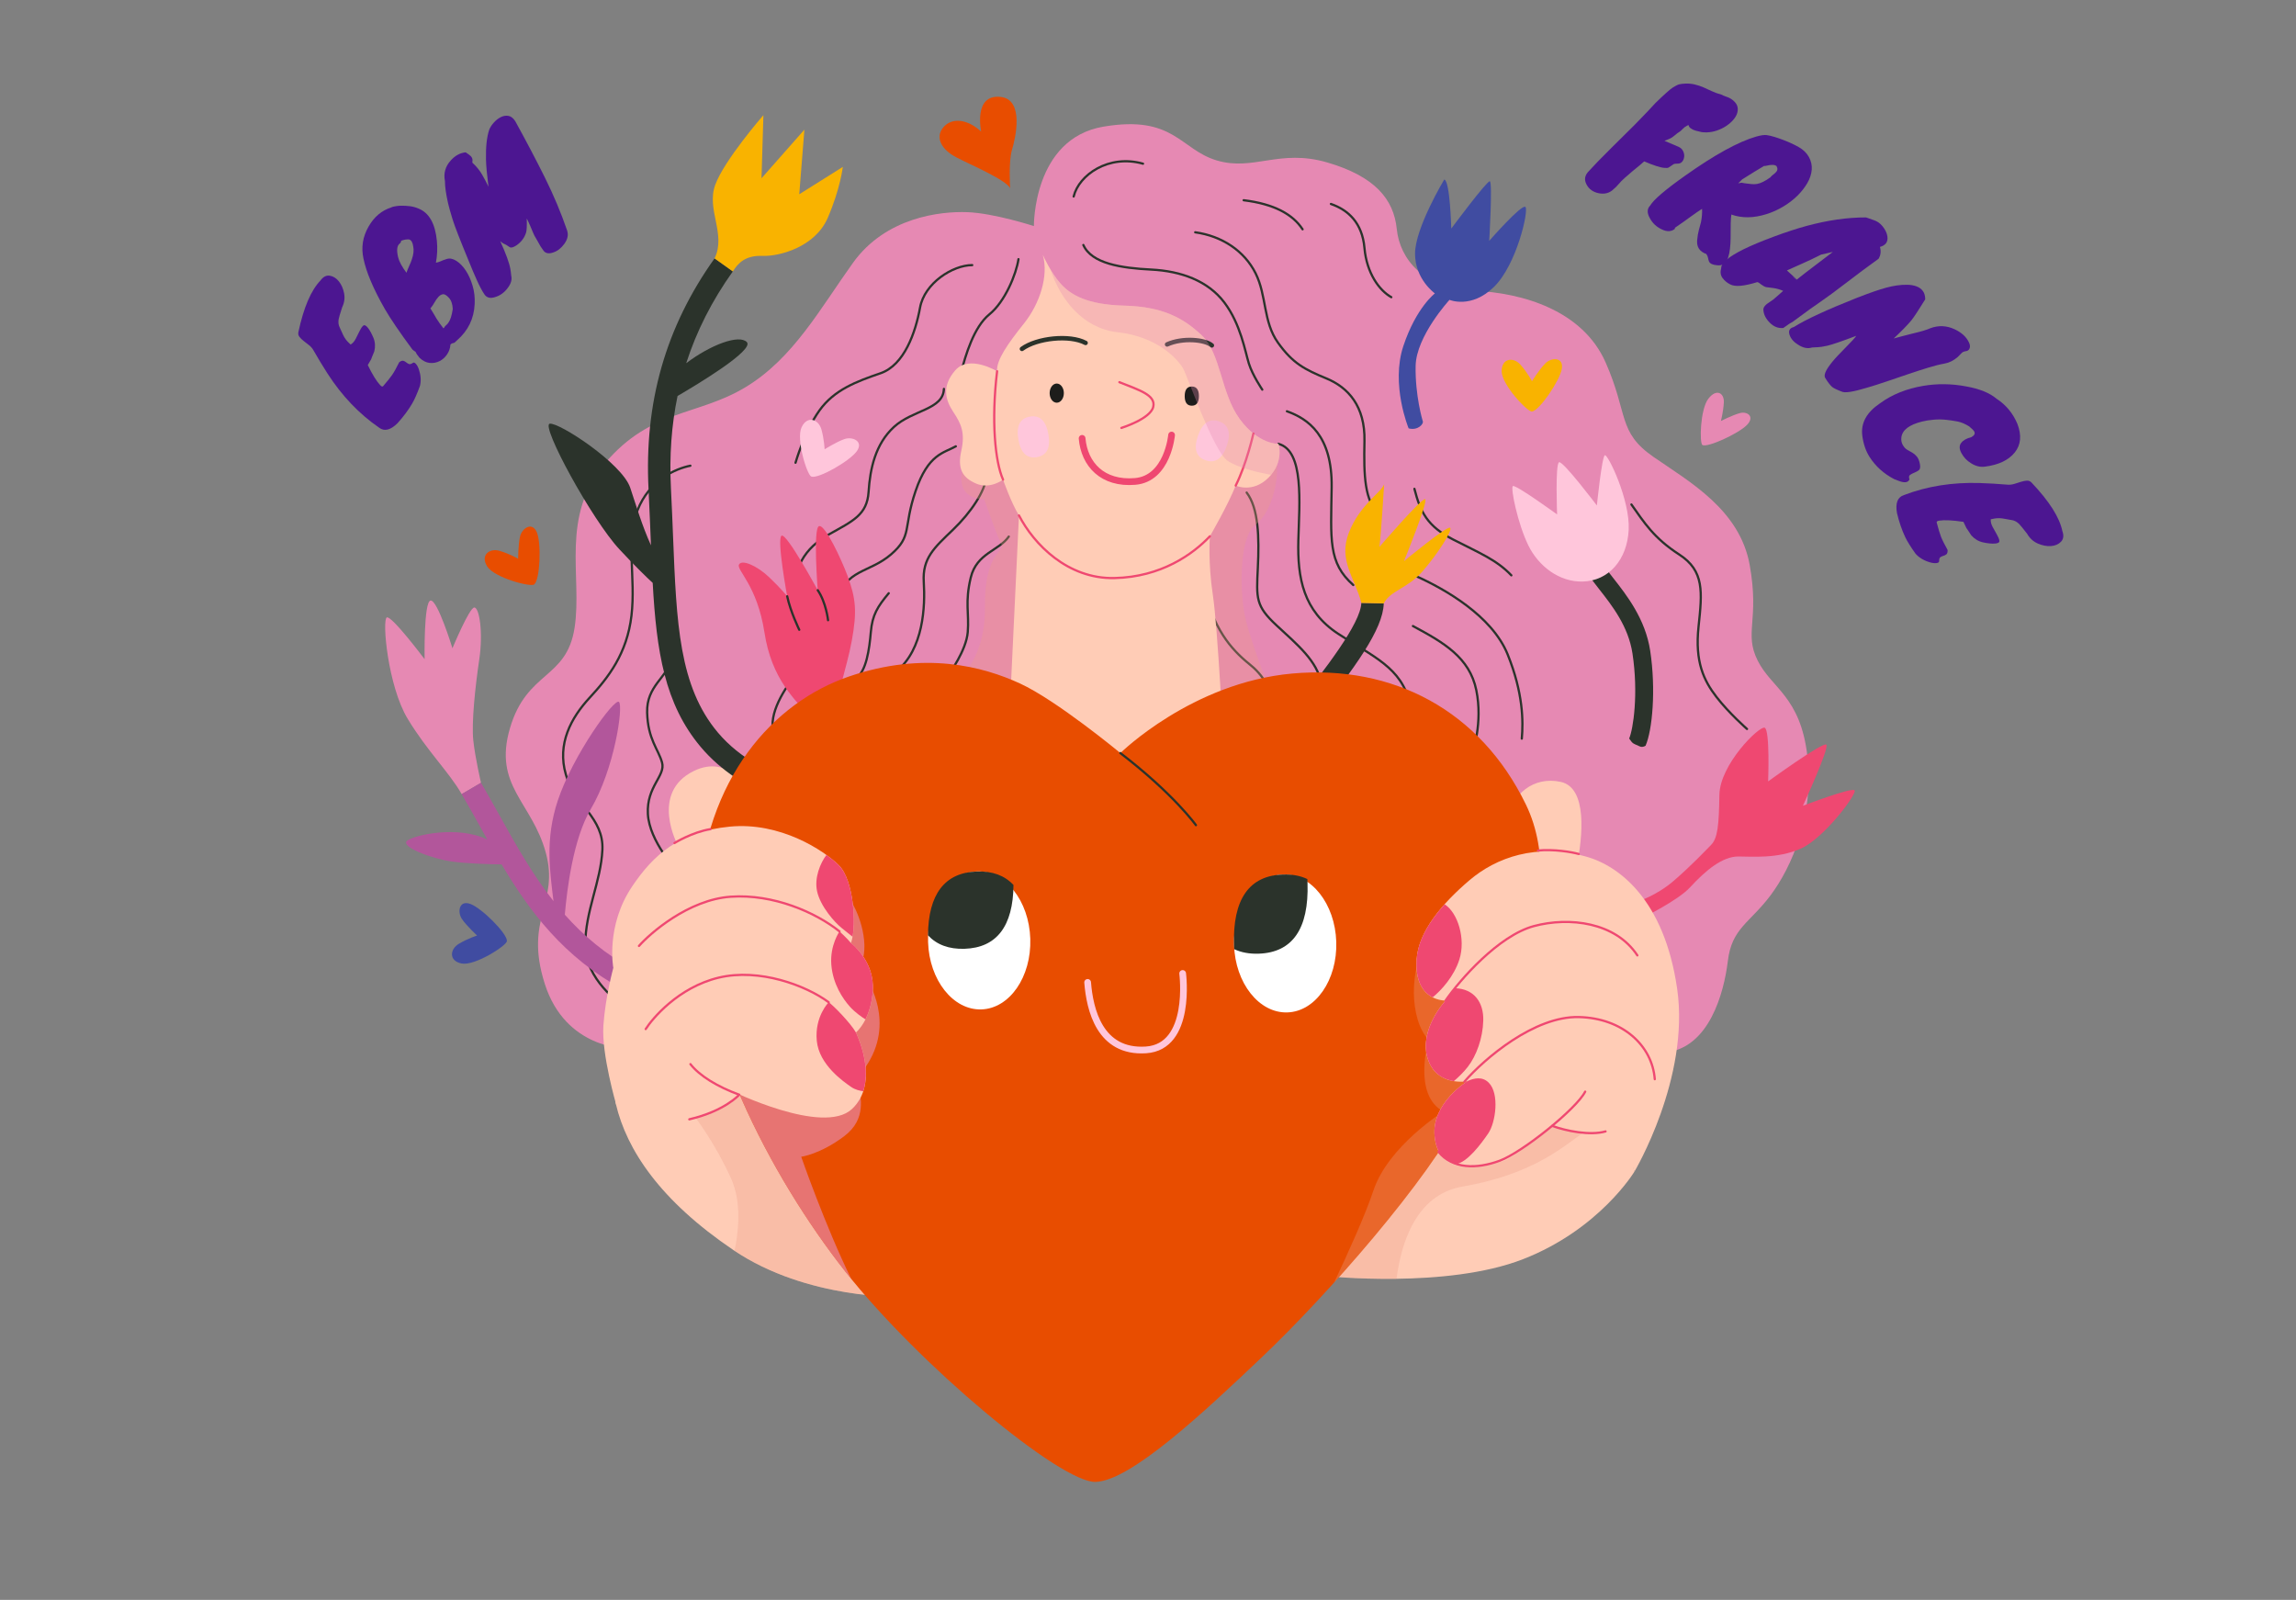 <svg width="554" height="386" viewBox="0 0 554 386" fill="none" xmlns="http://www.w3.org/2000/svg">
<rect x="0" y="0" width="554" height="386" fill="#808080" stroke="none"/>
<g clip-path="url(#clip0_3144_16094)">
<path d="M249.466 54.546C249.466 54.546 249.226 33.434 266.258 30.556C283.29 27.677 284.729 36.072 293.607 38.713C302.482 41.351 308.719 35.834 320.235 39.193C331.751 42.552 336.308 48.069 337.027 55.267C337.748 62.463 343.504 69.661 355.498 70.141C367.492 70.622 381.886 74.939 387.405 87.414C392.921 99.888 390.283 104.206 398.921 110.203C407.556 116.199 419.792 122.917 422.19 136.35C424.588 149.783 420.751 152.664 424.11 159.379C427.468 166.097 434.424 168.015 436.104 182.409C437.783 196.803 432.264 209.277 427.228 215.995C422.19 222.712 417.872 223.911 416.914 231.828C415.955 239.745 412.356 252.699 402.041 253.898C391.727 255.097 151.112 252.94 151.112 252.94C151.112 252.94 136.478 253.18 131.442 237.347C126.403 221.513 135.041 217.914 131.682 205.68C128.323 193.446 118.967 189.607 123.047 175.693C127.124 161.78 136.72 163.937 138.64 151.463C140.559 138.988 135.041 124.594 146.076 111.64C157.111 98.685 168.387 100.364 179.9 93.408C191.416 86.451 197.893 74.457 205.808 63.421C213.724 52.386 226.919 50.947 233.395 51.187C239.872 51.427 249.468 54.546 249.468 54.546H249.466Z" fill="#E689B3"/>
<path d="M412.835 203.882C414.482 202.235 414.754 199.084 414.873 191.767C414.992 184.449 424.469 175.094 425.789 175.574C427.11 176.055 426.629 188.529 426.629 188.529C426.629 188.529 439.824 178.933 440.664 179.654C441.504 180.374 435.026 194.407 435.026 194.407C435.026 194.407 446.901 189.849 447.501 190.689C448.1 191.528 440.183 202.204 434.546 204.724C428.908 207.243 422.727 206.643 419.433 206.643C415.594 206.643 411.566 209.98 407.798 214.079C404.92 217.211 396.644 221.275 396.644 221.275L394.965 217.557C394.965 217.557 399.523 216.237 403.84 212.519C408.158 208.801 411.517 205.202 412.837 203.884L412.835 203.882Z" fill="#EF4871"/>
<path d="M308.479 107.084C314.716 108.763 313.517 121.238 313.277 130.353C313.036 139.469 314.475 147.386 322.873 152.904C331.27 158.421 338.225 161.061 340.145 169.696" stroke="#2B332B" stroke-width="0.541" stroke-linecap="round" stroke-linejoin="round"/>
<path d="M300.803 118.838C303.681 122.616 303.861 129.633 303.501 137.01C303.142 144.388 302.963 146.187 307.999 150.863C313.037 155.542 317.893 159.498 318.794 164.898" stroke="#2B332B" stroke-width="0.541" stroke-linecap="round" stroke-linejoin="round"/>
<path d="M290.725 142.587C293.244 153.023 298.102 157.52 301.879 160.58C305.658 163.639 306.917 167.958 306.917 167.958" stroke="#2B332B" stroke-width="0.541" stroke-linecap="round" stroke-linejoin="round"/>
<path d="M310.518 99.228C315.556 101.026 321.492 104.985 321.313 117.58C321.133 130.174 320.412 135.753 326.53 141.15" stroke="#2B332B" stroke-width="0.541" stroke-linecap="round" stroke-linejoin="round"/>
<path d="M340.924 151.045C348.302 155.003 354.597 158.603 356.218 166.519C357.837 174.436 355.318 181.452 355.318 181.452" stroke="#2B332B" stroke-width="0.541" stroke-linecap="round" stroke-linejoin="round"/>
<path d="M341.645 138.988C348.481 142.046 359.997 148.524 363.776 157.88C367.554 167.235 367.554 174.072 367.195 178.21" stroke="#2B332B" stroke-width="0.541" stroke-linecap="round" stroke-linejoin="round"/>
<path d="M261.399 59.104C263.38 63.601 270.576 64.681 277.772 65.04C284.967 65.399 291.445 67.739 295.403 72.957C299.362 78.175 300.441 84.832 301.34 87.71C302.24 90.588 304.577 94.008 304.577 94.008" stroke="#2B332B" stroke-width="0.541" stroke-linecap="round" stroke-linejoin="round"/>
<path d="M288.389 56.046C294.866 56.946 300.264 60.543 302.962 65.941C305.661 71.338 304.761 77.636 308.36 82.674C311.959 87.712 314.837 89.151 320.055 91.309C325.273 93.469 329.411 97.966 329.231 106.422C329.052 114.877 329.231 120.816 332.83 124.233" stroke="#2B332B" stroke-width="0.541" stroke-linecap="round" stroke-linejoin="round"/>
<path d="M300.084 48.309C307.462 49.209 311.959 51.728 314.298 55.325" stroke="#2B332B" stroke-width="0.541" stroke-linecap="round" stroke-linejoin="round"/>
<path d="M259.062 47.411C260.322 42.193 267.518 37.155 275.796 39.494" stroke="#2B332B" stroke-width="0.541" stroke-linecap="round" stroke-linejoin="round"/>
<path d="M321.133 49.209C325.271 50.648 328.69 53.706 329.229 59.825C329.768 65.943 332.828 70.081 335.706 71.699" stroke="#2B332B" stroke-width="0.541" stroke-linecap="round" stroke-linejoin="round"/>
<path d="M341.283 117.94C342.722 123.517 344.341 126.936 350.639 130.174C356.937 133.411 361.075 135.032 364.674 138.811" stroke="#2B332B" stroke-width="0.541" stroke-linecap="round" stroke-linejoin="round"/>
<path d="M393.643 121.718C396.701 126.036 399.04 129.814 405.158 133.773C411.276 137.731 410.735 142.769 409.837 151.225C408.937 159.68 411.097 164.18 414.155 168.138C417.213 172.096 421.533 175.875 421.533 175.875" stroke="#2B332B" stroke-width="0.541" stroke-linecap="round" stroke-linejoin="round"/>
<path d="M238.01 115.059C237.651 118.478 234.411 123.514 229.914 127.834C225.416 132.152 222.536 134.671 222.897 140.428C223.257 146.184 222.897 156.62 216.24 162.018" stroke="#2B332B" stroke-width="0.541" stroke-linecap="round" stroke-linejoin="round"/>
<path d="M243.408 129.453C241.068 132.872 235.671 133.411 234.232 139.348C232.792 145.284 233.872 147.983 233.511 152.482C233.152 156.979 229.014 162.559 229.014 162.559" stroke="#2B332B" stroke-width="0.541" stroke-linecap="round" stroke-linejoin="round"/>
<path d="M230.632 107.684C227.754 109.302 223.975 109.482 220.917 118.479C217.859 127.475 220.197 129.274 214.981 133.771C209.763 138.268 203.827 137.37 202.206 144.925C200.587 152.482 203.106 157.159 199.866 161.658" stroke="#2B332B" stroke-width="0.541" stroke-linecap="round" stroke-linejoin="round"/>
<path d="M214.44 143.129C211.741 146.366 210.482 148.346 210.122 152.484C209.763 156.622 209.043 162.02 206.523 163.639" stroke="#2B332B" stroke-width="0.541" stroke-linecap="round" stroke-linejoin="round"/>
<path d="M227.755 93.83C227.575 98.869 220.198 98.869 215.7 103.007C211.203 107.145 209.944 113.083 209.582 118.66C209.223 124.237 205.804 125.677 200.047 128.916C194.29 132.154 190.871 137.192 191.771 145.288C192.671 153.385 195.909 157.702 192.13 162.561C188.351 167.419 185.114 173.176 186.912 177.673" stroke="#2B332B" stroke-width="0.541" stroke-linecap="round" stroke-linejoin="round"/>
<path d="M234.59 63.962C229.913 63.962 223.074 68.28 221.997 74.219C220.917 80.155 218.218 88.072 212.461 90.052C206.704 92.032 201.307 94.01 197.708 99.048C194.109 104.087 191.951 111.642 191.951 111.642" stroke="#2B332B" stroke-width="0.541" stroke-linecap="round" stroke-linejoin="round"/>
<path d="M245.748 62.523C245.209 66.122 242.51 72.779 238.731 75.837C234.953 78.895 232.974 85.732 231.895 89.872" stroke="#2B332B" stroke-width="0.541" stroke-linecap="round" stroke-linejoin="round"/>
<path d="M166.581 112.36C162.982 113.081 156.686 115.78 153.806 123.155C150.927 130.533 153.447 139.348 152.367 148.524C151.287 157.7 146.79 163.457 142.29 168.315C137.793 173.174 134.374 179.47 136.533 186.847C138.693 194.225 145.71 197.283 145.35 205.02C144.991 212.757 141.212 219.773 141.212 228.049C141.212 236.325 149.848 242.264 149.848 242.264" stroke="#2B332B" stroke-width="0.541" stroke-linecap="round" stroke-linejoin="round"/>
<path d="M162.264 158.78C161.005 163.459 155.967 165.437 156.146 171.915C156.326 178.392 158.845 180.731 159.745 183.969C160.646 187.207 155.967 189.726 156.326 196.383C156.685 203.04 163.342 210.056 163.342 210.056" stroke="#2B332B" stroke-width="0.541" stroke-linecap="round" stroke-linejoin="round"/>
<g style="mix-blend-mode:multiply" opacity="0.32">
<path d="M307.639 108.943C309.258 114.7 306.918 123.696 302.96 126.575C299.002 129.453 299.181 142.049 300.261 147.985C301.341 153.921 306.559 166.876 306.559 166.876L289.825 171.914L228.652 166.158C228.652 166.158 237.841 161.174 237.649 146.546C237.469 132.872 242.687 133.232 241.607 131.254C240.527 129.276 237.469 120.459 237.469 120.459C237.469 120.459 230.092 120.818 232.431 112.542C234.771 104.266 267.155 105.346 273.453 105.346C279.751 105.346 307.639 108.945 307.639 108.945V108.943Z" fill="#EB9C88"/>
</g>
<path d="M251.623 61.504C253.062 66.542 250.902 73.258 247.065 78.056C243.226 82.854 240.347 86.931 240.587 89.571C240.587 89.571 233.87 85.494 230.511 89.331C227.152 93.17 228.113 96.527 230.031 99.408C231.95 102.286 232.909 104.446 231.95 108.763C230.991 113.081 232.19 115.241 235.549 116.68C238.908 118.119 242.027 115.721 242.027 115.721C242.027 115.721 243.946 121.238 245.866 124.356L243.228 180.013C243.228 180.013 259.301 184.09 271.535 185.77C283.77 187.449 295.285 180.491 295.285 180.491C295.285 180.491 293.846 151.465 292.647 143.548C291.448 135.632 291.926 129.395 291.926 129.395C291.926 129.395 296.244 121.958 298.164 117.16C298.164 117.16 302.241 119.08 306.08 115.241C309.919 111.402 308.478 107.084 308.478 107.084C308.478 107.084 303.68 107.324 299.122 101.087C294.565 94.85 294.565 85.254 290.007 80.936C285.449 76.619 280.411 73.978 271.295 73.74C262.18 73.5 258.34 71.102 255.942 68.462C253.544 65.824 251.625 61.504 251.625 61.504H251.623Z" fill="#FFCCB6"/>
<path d="M254.982 97.163C255.928 97.163 256.696 96.127 256.696 94.85C256.696 93.572 255.928 92.536 254.982 92.536C254.035 92.536 253.268 93.572 253.268 94.85C253.268 96.127 254.035 97.163 254.982 97.163Z" fill="#1D1D1B"/>
<path d="M289.285 95.568C289.285 97.103 288.708 97.882 287.571 97.882C286.435 97.882 285.857 97.1 285.857 95.568C285.857 94.036 286.435 93.255 287.571 93.255C288.708 93.255 289.285 94.036 289.285 95.568Z" fill="#1D1D1B"/>
<path d="M240.588 89.571C239.148 101.565 240.107 111.401 242.027 115.719" stroke="#EF4871" stroke-width="0.541" stroke-linecap="round" stroke-linejoin="round"/>
<path d="M298.162 117.158C300.8 111.88 302.421 104.623 302.421 104.623" stroke="#EF4871" stroke-width="0.541" stroke-linecap="round" stroke-linejoin="round"/>
<path d="M245.865 124.356C249.464 131.314 257.619 139.709 268.894 139.469C280.17 139.229 287.846 133.712 291.924 129.392" stroke="#EF4871" stroke-width="0.541" stroke-linecap="round" stroke-linejoin="round"/>
<path d="M270.097 92.209C274.895 94.129 278.972 95.328 278.254 98.206C277.533 101.085 270.577 103.245 270.577 103.245" stroke="#EF4871" stroke-width="0.541" stroke-linecap="round" stroke-linejoin="round"/>
<path d="M363.654 198.244C364.612 191.526 370.131 187.209 376.608 188.648C383.086 190.087 381.887 201.843 380.448 209.039C379.009 216.235 394.361 282.686 394.361 282.686C394.361 282.686 385.964 296.6 367.493 303.798C349.021 310.994 319.993 307.875 319.993 307.875L363.654 198.244Z" fill="#FFCCB6"/>
<path d="M167.421 186.01C175.741 181.943 180.855 190.087 183.255 194.407C185.653 198.724 217.799 312.914 217.799 312.914C217.799 312.914 194.77 313.634 177.017 301.638C159.265 289.644 151.212 277.432 148.604 266.366C146.812 258.763 163.584 204.001 163.584 204.001C163.584 204.001 156.626 191.286 167.424 186.008L167.421 186.01Z" fill="#FFCCB6"/>
<g style="mix-blend-mode:multiply" opacity="0.32">
<path d="M217.799 312.914L217.258 310.99L207.965 292.402L178.458 264.094C178.458 264.094 171.622 269.132 167.782 269.611C167.782 269.611 172.58 275.848 176.417 284.364C179.107 290.333 178.086 297.827 177.233 301.779C194.956 313.622 217.799 312.909 217.799 312.909V312.914Z" fill="#EB9C88"/>
</g>
<path d="M132.644 102.227C134.888 101.853 150.083 111.773 152.068 117.673C153.464 121.824 154.87 126.696 157.071 131.569C157.045 130.927 156.695 122.114 156.487 118.084C155.411 97.102 160.623 78.869 172.42 62.341L176.824 65.484C171.816 72.5 168.078 79.852 165.577 87.625C171.468 83.18 178.3 80.629 180.191 82.518C182.115 84.44 168.187 92.8 163.488 95.536C162.019 102.593 161.491 109.995 161.891 117.807C162.099 121.867 162.252 125.702 162.4 129.409C163.237 150.417 163.841 165.595 173.216 176.736C183.996 189.55 204.041 191.504 204.242 191.522L203.764 196.911C203.593 196.895 202.693 196.809 201.26 196.584C195.079 195.61 179.012 192.026 169.078 180.216C160.357 169.85 158.402 157.165 157.489 140.633C155.955 139.22 153.329 136.681 149.482 132.561C142.831 125.443 130.402 102.597 132.646 102.223L132.644 102.227Z" fill="#2B332B"/>
<path d="M176.825 65.484C178.091 63.486 179.848 61.577 183.952 61.74C188.055 61.9 196.673 59.614 199.724 52.568C202.778 45.521 203.362 40.269 203.362 40.269L192.851 46.87L194.093 31.279L183.746 43.006L184.203 27.779C184.203 27.779 174.715 38.669 172.559 44.645C170.404 50.62 175.271 56.465 172.423 62.341L176.827 65.484H176.825Z" fill="#F9B300"/>
<path d="M196.625 174.148C191.721 168.804 186.211 163.937 184.449 152.558C182.687 141.178 177.632 137.525 178.311 136.205C178.991 134.887 182.679 136.493 185.598 139.274C188.518 142.055 189.94 143.869 189.94 143.869C189.94 143.869 187.388 130.085 188.57 129.254C189.751 128.423 197.309 142.397 197.309 142.397C197.309 142.397 196.138 127.46 197.614 126.945C199.09 126.429 203.107 135.192 204.444 138.776C206.561 144.449 206.81 147.587 205.511 154.676C204.215 161.764 201.812 166.744 202.602 171.243C202.602 171.243 201.841 172.912 199.986 173.462C198.131 174.011 196.62 174.15 196.62 174.15L196.625 174.148Z" fill="#EF4871"/>
<path d="M189.944 143.867C190.693 147.494 192.851 151.943 192.851 151.943" stroke="#2B332B" stroke-width="0.541" stroke-linecap="round" stroke-linejoin="round"/>
<path d="M197.312 142.397C199.332 145.336 199.801 149.636 199.801 149.636" stroke="#2B332B" stroke-width="0.541" stroke-linecap="round" stroke-linejoin="round"/>
<g style="mix-blend-mode:multiply" opacity="0.32">
<path d="M377.807 272.58C375.769 272.34 374.838 271.5 374.838 271.5C374.838 271.5 366.411 278.726 359.215 280.886C352.019 283.046 347.58 279.206 346.381 276.447C345.182 273.688 341.343 270.21 341.343 270.21L330.706 280.975L319.993 307.873C319.993 307.873 327.33 308.661 336.971 308.531C338.069 299.97 341.639 288.229 352.859 286.283C370.852 283.165 377.807 275.969 382.365 273.088C382.365 273.088 379.846 272.818 377.807 272.578V272.58Z" fill="#EB9C88"/>
</g>
<path d="M302.639 196.458C302.62 195.959 302.261 184.099 309.257 174.812C310.474 173.2 311.913 171.369 313.437 169.43C319.377 161.873 328.356 150.45 328.471 145.455L333.882 145.578C333.739 151.876 326.777 161.217 317.691 172.774C316.185 174.691 314.761 176.5 313.579 178.069C307.727 185.839 308.043 196.155 308.048 196.259L302.642 196.463L302.639 196.458Z" fill="#2B332B"/>
<path d="M328.471 145.453C327.012 139.564 322.831 135.242 325.474 128.499C328.116 121.753 333.176 118.933 333.977 116.855C333.977 116.855 333.263 128.55 332.845 131.944C332.845 131.944 342.997 120.14 343.869 120.43C344.739 120.718 338.766 135.391 338.766 135.391C338.766 135.391 349.26 126.713 349.91 127.336C350.559 127.96 346.754 133.838 343.168 137.928C339.584 142.018 335.531 142.427 333.882 145.578L328.471 145.455V145.453Z" fill="#F9B300"/>
<path d="M270.334 181.69C270.334 181.69 287.606 164.658 311.837 162.498C336.067 160.338 357.176 171.373 368.212 194.165C379.247 216.953 361.974 250.299 353.337 267.572C344.702 284.844 319.751 312.912 304.879 327.065C290.006 341.219 272.734 357.293 264.337 357.533C255.94 357.773 221.635 329.225 203.885 306.674C186.132 284.123 166.702 247.661 168.381 217.674C170.06 187.687 186.612 169.456 204.845 163.219C223.077 156.982 237.23 160.821 246.108 164.898C254.983 168.975 270.338 181.69 270.338 181.69H270.334Z" fill="#E84D00"/>
<g style="mix-blend-mode:multiply" opacity="0.32">
<path d="M353.34 267.572C357.32 259.612 363.13 248.239 367.165 236.059L366.654 224.989L344.343 227.149C340.026 233.626 340.026 245.861 344.702 250.899C344.702 250.899 340.744 264.213 348.301 268.171C348.301 268.171 334.987 276.447 331.388 287.242C329.449 293.057 325.32 302.212 321.92 309.421C334.425 295.581 347.546 279.15 353.338 267.57L353.34 267.572Z" fill="#EB9C88"/>
</g>
<g style="mix-blend-mode:multiply" opacity="0.64">
<path d="M207.963 232.189C209.882 227.032 206.883 218.994 204.604 216.477L176.415 225.593L174.851 254.939C181.772 274.268 193.134 293.023 203.883 306.676C204.368 307.293 204.868 307.912 205.377 308.538C199.053 295.611 193.328 279.09 193.328 279.09C193.328 279.09 197.886 278.49 203.643 274.172C209.4 269.855 207.361 264.457 207.482 262.057C207.601 259.659 208.802 257.5 208.802 257.5C216.239 246.824 209.283 236.509 209.283 236.509C209.283 236.509 206.045 237.349 207.963 232.191V232.189Z" fill="#E689B3"/>
</g>
<path d="M246.587 84.174C250.186 81.536 258.103 80.696 261.94 82.734" stroke="#2B332B" stroke-width="1.082" stroke-linecap="round" stroke-linejoin="round"/>
<path d="M281.61 83.094C285.328 81.414 290.726 81.895 292.405 83.334" stroke="#2B332B" stroke-width="1.082" stroke-linecap="round" stroke-linejoin="round"/>
<path d="M261.1 105.762C261.632 112.025 266.032 116.823 273.894 116.156C281.757 115.49 282.69 104.961 282.69 104.961" stroke="#EF4871" stroke-width="1.623" stroke-linecap="round" stroke-linejoin="round"/>
<path d="M252.969 104.77C253.536 108.012 252.604 109.876 250.201 110.296C247.799 110.715 246.289 109.281 245.722 106.039C245.155 102.797 246.087 100.933 248.49 100.513C250.892 100.094 252.402 101.528 252.969 104.77Z" fill="#FFC6DB"/>
<path d="M296.005 107.558C294.936 110.67 293.22 111.852 290.913 111.059C288.606 110.267 287.976 108.281 289.045 105.169C290.114 102.056 291.831 100.875 294.138 101.667C296.445 102.459 297.074 104.446 296.005 107.558Z" fill="#FFC6DB"/>
<g style="mix-blend-mode:multiply" opacity="0.32">
<path d="M299.122 101.087C294.564 94.85 294.564 85.254 290.006 80.936C285.449 76.618 280.41 73.978 271.295 73.74C262.179 73.5 258.34 71.102 255.942 68.462C255.029 67.457 254.187 66.211 253.492 65.049C255.795 72.143 261.225 79.233 269.676 80.155C279.571 81.235 284.429 86.991 285.509 88.972C286.589 90.952 292.705 108.584 296.125 111.103C298.388 112.771 303.494 113.966 306.684 114.583C309.759 110.925 308.48 107.086 308.48 107.086C308.48 107.086 303.682 107.326 299.124 101.089L299.122 101.087Z" fill="#E689B3"/>
</g>
<path d="M382.606 206.639C370.692 203.39 361.016 206.879 354.539 212.396C348.061 217.914 342.305 224.63 341.824 231.347C341.344 238.065 344.462 241.184 348.782 241.424C348.782 241.424 342.305 248.382 344.465 255.337C346.624 262.295 354.061 260.854 354.061 260.854C354.061 260.854 345.425 266.132 346.144 274.049C346.865 281.966 353.58 283.165 362.936 280.046C365.198 279.293 371.422 274.019 374.662 271.59C376.821 272.67 381.974 273.393 385.368 273.3C392.055 274.35 394.364 282.686 394.364 282.686C394.364 282.686 407.797 260.135 404.679 238.545C401.56 216.955 390.525 208.799 382.608 206.639H382.606Z" fill="#FFCCB6"/>
<path d="M111.396 191.598C108.453 186.391 103.174 181.352 98.376 173.436C93.578 165.519 92.139 149.446 93.338 148.967C94.537 148.487 102.454 159.044 102.454 159.044C102.454 159.044 102.213 145.13 103.893 144.89C105.572 144.65 109.171 156.406 109.171 156.406C109.171 156.406 113.249 146.569 114.45 146.569C115.651 146.569 116.61 152.566 115.649 159.044C114.69 165.521 113.729 174.397 114.21 178.714C114.69 183.032 116.062 188.86 116.062 188.86L111.396 191.598Z" fill="#E689B3"/>
<path d="M191.625 233.899C191.428 234.003 171.74 244.207 152.806 233.91C146.058 230.239 140.74 225.703 136.287 220.685C136.804 214.562 138.323 202.341 142.517 195.264C148.274 185.549 150.434 170.434 149.354 169.356C148.274 168.276 138.2 182.311 134.601 193.106C131.458 202.536 132.707 210.316 133.553 217.41C128.43 210.918 124.466 203.804 120.57 196.809C119.111 194.191 117.603 191.483 116.062 188.858L111.396 191.596C112.907 194.169 114.4 196.85 115.844 199.441C116.417 200.471 116.993 201.503 117.573 202.538C110.269 199.06 99.878 201.523 98.257 202.821C96.459 204.261 104.014 207.139 109.052 207.86C112.485 208.351 117.919 208.507 121.038 208.556C127.827 219.964 136.012 230.936 150.222 238.665C157.558 242.653 164.886 243.984 171.401 243.984C184.018 243.984 193.575 238.994 194.17 238.673L191.625 233.899Z" fill="#B2569B"/>
<path d="M152.548 213.837C157.657 206.265 163.823 200.642 176.057 199.443C188.292 198.244 198.846 205.2 202.445 208.799C206.044 212.398 206.763 223.673 205.324 227.51C205.324 227.51 211.08 231.828 210.602 239.026C210.122 246.222 206.525 249.103 206.525 249.103C206.525 249.103 212.522 261.096 205.566 267.574C198.608 274.051 176.401 263.129 176.401 263.129L167.781 268.773L148.711 266.613C148.711 266.613 145.112 254.379 145.592 247.421C146.072 240.463 147.99 233.507 147.99 233.507C147.99 233.507 146.07 223.431 152.548 213.837Z" fill="#FFCCB6"/>
<path d="M371.091 205.2C374.93 204.84 379.248 205.559 380.927 206.039" stroke="#EF4871" stroke-width="0.541" stroke-linecap="round" stroke-linejoin="round"/>
<path d="M348.78 241.424C352.258 236.386 361.614 225.712 370.13 223.431C378.646 221.152 389.8 222.472 395.079 230.508" stroke="#EF4871" stroke-width="0.541" stroke-linecap="round" stroke-linejoin="round"/>
<path d="M353.34 260.975C358.257 255.338 370.253 245.142 380.927 245.382C391.603 245.623 398.68 252.34 399.279 260.376" stroke="#EF4871" stroke-width="0.541" stroke-linecap="round" stroke-linejoin="round"/>
<path d="M347.104 277.888C350.462 282.087 356.34 282.087 361.857 280.048C367.373 278.01 380.449 267.455 382.488 263.375" stroke="#EF4871" stroke-width="0.541" stroke-linecap="round" stroke-linejoin="round"/>
<path d="M374.568 271.651C377.806 272.85 383.684 274.049 387.402 272.971" stroke="#EF4871" stroke-width="0.541" stroke-linecap="round" stroke-linejoin="round"/>
<path d="M353.993 260.867C354.034 260.861 354.06 260.856 354.06 260.856C354.06 260.856 345.425 266.135 346.143 274.051C346.316 275.945 346.833 277.451 347.647 278.609C349.394 279.979 351.3 280.888 351.3 280.888C354.06 280.408 357.297 276.09 359.098 273.452C360.896 270.814 361.857 263.856 359.217 261.218C357.685 259.685 355.746 260.055 353.993 260.869V260.867Z" fill="#EF4871"/>
<path d="M350.788 260.848C351.786 260.001 353.099 258.774 354.179 257.378C356.218 254.74 357.778 250.542 357.897 246.224C358.017 241.906 355.738 238.548 351.061 238.426L348.656 241.413C348.698 241.415 348.739 241.424 348.782 241.426C348.782 241.426 342.304 248.384 344.464 255.34C345.668 259.216 348.509 260.484 350.79 260.85L350.788 260.848Z" fill="#EF4871"/>
<path d="M345.682 240.625C347.772 238.935 350.837 235.583 352.14 231.469C353.696 226.562 351.787 220.224 348.562 218.17C344.855 222.321 342.148 226.835 341.825 231.35C341.47 236.308 343.08 239.299 345.682 240.625Z" fill="#EF4871"/>
<path d="M203.105 223.911C204.012 224.628 204.993 225.418 205.715 226.004C206.57 221.299 205.65 212.004 202.445 208.799C201.712 208.065 200.684 207.189 199.413 206.273C197.968 208.158 196.42 211.777 197.167 215.097C197.976 218.696 201.396 222.563 203.103 223.914L203.105 223.911Z" fill="#EF4871"/>
<path d="M202.566 224.721C202.566 224.721 200.226 228.049 200.588 232.728C200.947 237.407 203.377 241.004 205.085 242.894C206.422 244.372 208.139 245.514 208.825 245.945C209.636 244.337 210.398 242.071 210.601 239.026C211.082 231.83 205.323 227.51 205.323 227.51C204.273 226.251 202.564 224.721 202.564 224.721H202.566Z" fill="#EF4871"/>
<path d="M199.957 241.814C199.957 241.814 196.538 245.233 197.079 251.079C197.617 256.926 203.556 260.973 205.354 262.233C206.33 262.917 207.462 263.174 208.296 263.269C210.399 256.861 206.523 249.098 206.523 249.098C205.264 246.85 201.035 242.532 199.957 241.812V241.814Z" fill="#EF4871"/>
<path d="M199.956 241.813C194.48 237.758 183.235 233.529 173.431 235.868C163.626 238.208 157.328 245.854 155.8 248.282" stroke="#EF4871" stroke-width="0.541" stroke-linecap="round" stroke-linejoin="round"/>
<path d="M202.565 224.721C196.821 220.126 186.565 215.627 176.309 216.348C166.053 217.068 156.788 225.253 154.178 228.222" stroke="#EF4871" stroke-width="0.541" stroke-linecap="round" stroke-linejoin="round"/>
<path d="M166.323 270.054C174.87 268.076 178.378 264.118 178.378 264.118C173.16 262.228 168.751 259.53 166.594 256.74" stroke="#EF4871" stroke-width="0.541" stroke-linecap="round" stroke-linejoin="round"/>
<path d="M171.439 200.042C167 200.763 162.743 203.401 162.743 203.401" stroke="#EF4871" stroke-width="0.541" stroke-linecap="round" stroke-linejoin="round"/>
<path d="M270.335 181.69C283.169 191.526 288.566 199.081 288.566 199.081" stroke="#2B332B" stroke-width="0.541" stroke-linecap="round" stroke-linejoin="round"/>
<path d="M348.483 43.312C349.891 43.593 350.173 55.15 350.173 55.15C350.173 55.15 358.769 43.593 359.474 43.736C360.18 43.876 359.334 58.11 359.334 58.11C359.334 58.11 367.227 49.09 368.071 49.936C368.917 50.782 365.956 63.889 360.461 69.243C354.964 74.597 349.751 72.344 349.751 72.344C349.751 72.344 341.717 81.081 341.577 88.268C341.436 95.456 343.267 101.515 343.267 101.515C343.685 102.24 342.079 103.969 339.884 103.348C339.884 103.348 335.515 92.778 338.616 83.477C341.717 74.175 346.225 70.792 346.225 70.792C346.225 70.792 341.434 67.41 341.434 61.209C341.434 55.009 348.48 43.312 348.48 43.312H348.483Z" fill="#404CA1"/>
<path d="M369.652 99.286C368.577 99.429 362.335 92.809 362.335 89.571C362.335 86.334 365.213 86.093 366.893 88.011C368.572 89.93 369.652 91.969 369.652 91.969C369.652 91.969 371.451 89.091 372.89 87.652C374.329 86.212 377.328 86.091 376.848 88.972C376.368 91.85 371.451 99.048 369.652 99.286Z" fill="#F9B300"/>
<path d="M128.898 141.012C128.061 141.704 119.261 139.393 117.547 136.647C115.831 133.9 118.147 132.171 120.588 132.909C123.029 133.647 125.024 134.805 125.024 134.805C125.024 134.805 125.024 131.409 125.485 129.427C125.946 127.445 128.424 125.754 129.541 128.449C130.658 131.145 130.298 139.854 128.9 141.01L128.898 141.012Z" fill="#E84D00"/>
<path d="M195.778 114.987C194.746 114.648 192.017 105.969 193.428 103.054C194.839 100.139 197.535 101.178 198.211 103.638C198.886 106.097 198.968 108.404 198.968 108.404C198.968 108.404 201.842 106.597 203.766 105.93C205.688 105.262 208.441 106.463 206.753 108.843C205.067 111.224 197.503 115.559 195.778 114.99V114.987Z" fill="#FFC6DB"/>
<path d="M122.316 227.049C122.26 228.134 114.612 233.059 111.426 232.466C108.242 231.876 108.532 229.002 110.727 227.701C112.921 226.4 115.122 225.712 115.122 225.712C115.122 225.712 112.62 223.418 111.469 221.739C110.318 220.061 110.746 217.09 113.49 218.088C116.233 219.085 122.409 225.236 122.316 227.047V227.049Z" fill="#404CA1"/>
<path d="M410.787 107.378C410.038 106.987 410.222 98.793 412.191 96.22C414.159 93.647 416.074 94.811 415.942 97.124C415.808 99.438 415.234 101.565 415.234 101.565C415.234 101.565 418.089 100.124 419.848 99.659C421.608 99.193 423.525 100.507 421.48 102.567C419.437 104.628 412.04 108.032 410.789 107.376L410.787 107.378Z" fill="#E689B3"/>
<path d="M395.215 179.876C394.122 179.396 394.001 179.517 393.098 178.18C394.081 175.944 395.373 167.367 393.899 157.665C392.904 151.11 388.976 146.111 385.82 142.094C384.719 140.692 383.769 139.482 383.05 138.341C382.414 137.328 382.719 135.993 383.73 135.357C384.742 134.721 386.078 135.026 386.714 136.036C387.311 136.984 388.196 138.114 389.222 139.419C392.51 143.602 397.009 149.333 398.176 157.014C399.595 166.365 398.701 176.186 397.057 179.922C396.111 180.504 395.494 180 395.211 179.874L395.215 179.876Z" fill="#2B332B"/>
<path d="M381.828 140.309C376.311 140.428 371.273 136.71 368.754 131.552C366.235 126.395 364.436 117.758 365.036 117.279C365.635 116.799 375.712 124.116 375.712 124.116C375.712 124.116 375.231 111.882 376.192 111.523C377.151 111.163 385.308 121.958 385.308 121.958C385.308 121.958 386.507 110.205 387.227 109.843C387.948 109.484 393.346 120.638 392.984 127.836C392.625 135.032 388.184 140.172 381.83 140.311L381.828 140.309Z" fill="#FFC6DB"/>
<path d="M243.724 45.385C242.687 43.374 234.442 39.873 230.815 37.996C227.185 36.12 225.569 33.207 227.573 30.77C229.577 28.333 233.323 28.606 236.751 31.757C236.751 31.757 234.764 22.65 241.445 23.384C247.208 24.016 245.027 33.324 244.176 36.168C243.326 39.009 243.724 45.385 243.724 45.385Z" fill="#E84D00"/>
<path d="M310.621 244.263C317.432 244.048 322.717 236.423 322.427 227.232C322.137 218.042 316.38 210.766 309.569 210.981C302.758 211.196 297.473 218.821 297.763 228.012C298.054 237.202 303.81 244.478 310.621 244.263Z" fill="white"/>
<path d="M236.792 243.537C243.603 243.322 248.888 235.697 248.598 226.506C248.307 217.316 242.551 210.04 235.74 210.255C228.929 210.471 223.644 218.095 223.934 227.286C224.224 236.476 229.981 243.752 236.792 243.537Z" fill="white"/>
<path d="M309.56 210.991C311.815 210.92 313.778 211.288 315.447 212.088C315.464 212.409 315.479 212.733 315.49 213.062C315.838 224.091 311.856 229.835 303.684 230.092C301.429 230.164 299.466 229.796 297.798 228.995C297.78 228.675 297.765 228.35 297.754 228.021C297.406 216.992 301.388 211.249 309.56 210.991Z" fill="#2B332B"/>
<path d="M235.733 210.262C239.484 210.143 242.425 211.238 244.544 213.519C244.457 223.476 240.477 228.668 232.721 228.913C228.97 229.032 226.029 227.937 223.91 225.656C223.997 215.698 227.977 210.506 235.733 210.262Z" fill="#2B332B"/>
<path d="M262.435 237.022C262.95 243.519 265.317 254.035 276.502 253.308C287.686 252.58 285.364 234.866 285.364 234.866" stroke="#FFC6DB" stroke-width="1.623" stroke-linecap="round" stroke-linejoin="round"/>
</g>
<path d="M92.449 93.159C93.469 91.975 94.197 91.067 94.63 90.438C95.065 89.809 95.631 88.792 96.33 87.387C96.741 87.084 97.073 86.971 97.326 87.047C97.578 87.123 97.805 87.247 98.008 87.42C98.212 87.593 98.431 87.728 98.668 87.825C98.905 87.923 99.222 87.832 99.618 87.552C99.824 87.401 100.068 87.479 100.346 87.784C100.625 88.091 100.862 88.521 101.055 89.076C101.539 90.484 101.635 91.818 101.34 93.079C100.656 94.952 100.038 96.364 99.482 97.315C98.56 98.894 97.376 100.488 95.928 102.094C94.221 103.783 92.736 104.145 91.472 103.179C86.65 99.863 82.505 95.515 79.038 90.138C77.911 88.387 76.763 86.491 75.597 84.452C75.352 84.022 75.012 83.633 74.574 83.284C74.138 82.935 73.71 82.6 73.287 82.278C72.866 81.957 72.522 81.621 72.254 81.274C71.985 80.927 71.905 80.529 72.01 80.082C73.272 74.184 75.043 70.049 77.32 67.679C77.983 66.769 78.734 66.382 79.57 66.517C80.407 66.655 81.136 67.107 81.757 67.876C82.377 68.645 82.8 69.603 83.025 70.749C83.251 71.897 83.092 73.032 82.553 74.157C82.045 75.728 81.759 76.703 81.7 77.084C81.593 77.826 81.687 78.475 81.979 79.034C82.271 79.691 82.555 80.309 82.832 80.888C83.109 81.469 83.472 81.996 83.925 82.469L84.592 83.123C85.087 82.846 85.504 82.377 85.843 81.715C86.181 81.053 86.489 80.436 86.766 79.862C87.044 79.289 87.327 78.865 87.618 78.593C87.907 78.321 88.291 78.487 88.771 79.093C89.251 79.7 89.697 80.51 90.112 81.528C90.528 82.545 90.595 83.626 90.315 84.766C90.035 85.419 89.849 85.87 89.763 86.119C89.675 86.368 89.606 86.555 89.552 86.682C89.468 86.852 89.198 87.317 88.741 88.076C89.863 90.377 90.853 91.986 91.71 92.9C92.063 93.274 92.307 93.36 92.444 93.161L92.449 93.159Z" fill="#4C1691"/>
<path d="M94.445 50.033L94.586 49.944C95.35 49.744 96.091 49.639 96.806 49.631C97.522 49.623 98.231 49.664 98.932 49.752C99.633 49.841 100.311 50.027 100.964 50.31C103.531 51.324 105.014 53.932 105.417 58.137C105.582 59.912 105.505 61.659 105.184 63.38C105.644 63.299 106.035 63.178 106.356 63.02C106.677 62.863 107.177 62.678 107.853 62.468C108.529 62.259 109.283 62.414 110.113 62.935C110.942 63.457 111.697 64.232 112.377 65.256C113.056 66.282 113.605 67.497 114.023 68.901C114.441 70.306 114.611 71.781 114.533 73.326C114.377 76.861 112.954 79.79 110.263 82.119C109.914 82.489 109.662 82.695 109.509 82.736C109.356 82.777 109.232 82.806 109.136 82.826C109.04 82.846 108.89 82.944 108.686 83.121C108.631 83.991 108.361 84.784 107.874 85.504C107.387 86.224 106.779 86.766 106.052 87.131C105.325 87.496 104.538 87.64 103.692 87.562C102.846 87.484 102.026 87.074 101.235 86.33C100.762 85.776 100.438 85.287 100.262 84.865C100.024 84.751 99.773 84.572 99.51 84.322C96.461 80.206 94.236 76.939 92.839 74.523C90.082 69.689 88.373 65.653 87.709 62.418C87.111 59.723 87.515 57.14 88.923 54.674C90.278 52.304 92.118 50.758 94.445 50.038L94.445 50.033ZM96.416 58.786C95.784 59.295 95.662 60.378 96.054 62.032C96.3 63.073 96.971 64.33 98.07 65.803C98.273 65.222 98.499 64.668 98.743 64.145C98.989 63.622 99.195 63.108 99.364 62.603C99.787 61.382 99.899 60.329 99.702 59.444C99.578 58.52 99.261 57.963 98.748 57.776C98.202 57.705 97.549 57.809 96.789 58.088C96.783 58.378 96.66 58.611 96.416 58.786ZM107.122 79.111C107.283 78.82 107.455 78.604 107.641 78.467C107.828 78.33 108.013 78.126 108.191 77.853C108.663 77.23 109.015 76.126 109.246 74.54C109.187 73.345 108.87 72.44 108.3 71.828C107.727 71.216 107.254 70.937 106.879 70.989C106.503 71.043 106.146 71.248 105.806 71.609C105.466 71.97 105.145 72.422 104.842 72.966C104.54 73.51 104.206 73.996 103.839 74.425L103.9 74.482C104.215 74.962 104.478 75.394 104.69 75.777C104.902 76.16 105.114 76.525 105.325 76.87C105.83 77.675 106.391 78.462 107.01 79.226L107.121 79.109L107.122 79.111Z" fill="#4C1691"/>
<path d="M112.363 36.752C113.027 37.195 113.447 37.508 113.618 37.691C113.979 38.084 114.095 38.553 113.968 39.098C113.984 39.12 113.988 39.17 113.978 39.246C114.956 40.151 115.733 41.102 116.309 42.095C116.886 43.09 117.404 44.076 117.865 45.051C117.493 42.134 117.291 39.939 117.263 38.466C117.198 35.422 117.461 33.02 118.054 31.259C118.28 30.711 118.643 30.154 119.142 29.59C119.642 29.027 120.194 28.59 120.798 28.279C121.403 27.967 122.016 27.858 122.636 27.951C123.259 28.043 123.814 28.462 124.306 29.209C126.954 34.009 129.341 38.543 131.463 42.815C133.584 47.087 135.373 51.338 136.828 55.569L136.878 55.636L136.846 55.66C137.188 56.655 136.968 57.705 136.187 58.809C135.41 59.875 134.522 60.57 133.527 60.895C132.342 61.325 131.501 61.119 131.003 60.274L130.459 59.481L130.409 59.414C130.094 58.815 129.873 58.416 129.741 58.218C129.609 58.021 129.521 57.868 129.477 57.763C129.085 57.151 128.773 56.542 128.538 55.936C128.303 55.33 128.101 54.847 127.932 54.486C127.764 54.126 127.607 53.782 127.462 53.455C127.318 53.128 127.199 52.879 127.103 52.707C127.153 54.477 127.097 55.611 126.937 56.113C126.543 57.379 125.761 58.415 124.587 59.218C123.843 59.702 123.31 59.839 122.986 59.63C122.303 59.166 121.877 58.911 121.709 58.862C121.447 58.781 121.114 58.56 120.71 58.199C122.069 61.181 122.88 63.409 123.142 64.88C123.244 65.464 123.312 66.004 123.347 66.499C123.596 67.459 123.292 68.486 122.433 69.576C121.639 70.619 120.654 71.318 119.48 71.672C118.3 72.065 117.432 71.843 116.874 71.009C116.317 70.173 115.718 69.049 115.077 67.631C114.439 66.215 113.792 64.691 113.139 63.056C111.018 57.933 109.704 54.553 109.2 52.914C108.695 51.276 108.329 49.968 108.101 48.992C107.592 46.698 107.346 44.935 107.364 43.706C106.98 41.805 107.454 40.131 108.786 38.687C109.828 37.529 111.02 36.883 112.363 36.752Z" fill="#4C1691"/>
<path d="M389.397 45.58C388.431 46.577 387.202 46.921 385.707 46.611C384.361 46.319 383.397 45.621 382.818 44.515C382.18 43.344 382.381 42.25 383.421 41.23C384.511 40.009 386.354 38.114 388.948 35.544C391.543 32.975 393.368 31.167 394.422 30.122C396.983 27.501 398.649 25.752 399.422 24.875C401.554 22.799 402.949 21.552 403.606 21.133C404.264 20.716 404.778 20.455 405.151 20.352C405.522 20.249 406.069 20.186 406.79 20.162C407.511 20.14 408.232 20.214 408.953 20.386C409.674 20.56 410.364 20.787 411.024 21.073C411.683 21.358 412.347 21.662 413.017 21.985C413.687 22.308 414.472 22.591 415.376 22.831C415.688 23.004 415.985 23.138 416.264 23.227C416.544 23.318 416.81 23.417 417.066 23.526C417.646 23.783 418.158 24.15 418.601 24.624C419.044 25.1 419.279 25.638 419.305 26.239C419.33 26.84 419.185 27.428 418.865 28.001C418.545 28.574 418.092 29.121 417.502 29.641C416.912 30.162 416.248 30.607 415.507 30.978C413.896 31.779 412.266 32.081 410.616 31.88C409.513 31.659 408.757 31.434 408.349 31.207C407.94 30.981 407.686 30.774 407.586 30.586C407.485 30.4 407.436 30.275 407.44 30.212C407.445 30.149 407.312 30.189 407.043 30.333C406.646 30.535 406.288 30.81 405.971 31.156C405.652 31.501 405.382 31.734 405.158 31.854C404.933 31.973 404.566 32.251 404.057 32.686C403.547 33.121 403.035 33.431 402.522 33.62C402.008 33.808 401.708 33.925 401.617 33.973L404.974 35.4C405.506 35.631 405.884 35.981 406.111 36.449C406.338 36.918 406.425 37.382 406.373 37.842C406.32 38.303 406.157 38.694 405.885 39.015C405.612 39.336 405.242 39.49 404.778 39.477C404.314 39.464 403.976 39.52 403.764 39.647C403.552 39.773 403.361 39.905 403.192 40.039C403.022 40.173 402.835 40.298 402.631 40.411C402.426 40.526 402.101 40.557 401.658 40.506C400.682 40.451 399.038 39.929 396.728 38.938C396.399 39.245 395.991 39.597 395.503 39.995C395.013 40.391 394.508 40.805 393.989 41.232C392.433 42.553 391.517 43.365 391.239 43.667C390.962 43.969 390.735 44.218 390.562 44.417C390.044 45.01 389.654 45.397 389.397 45.58Z" fill="#4C1691"/>
<path d="M404.217 55.143C403.343 55.916 402.242 55.974 400.916 55.319C399.678 54.728 398.742 53.846 398.106 52.672C397.375 51.394 397.397 50.366 398.173 49.59C399.02 48.161 401.826 45.764 406.59 42.396C413.723 37.338 419.454 34.188 423.781 32.943C424.898 32.63 425.74 32.515 426.312 32.599C426.882 32.682 427.501 32.826 428.167 33.032C428.834 33.237 429.515 33.473 430.209 33.735C431.597 34.259 432.853 34.836 433.976 35.466C435.098 36.096 435.93 36.901 436.471 37.882C437.011 38.862 437.237 39.887 437.151 40.954C437.063 42.023 436.709 43.098 436.084 44.177C435.459 45.257 434.656 46.277 433.678 47.238C432.697 48.199 431.566 49.067 430.281 49.838C428.995 50.611 427.644 51.219 426.226 51.663C423.121 52.639 420.299 52.671 417.762 51.762L417.663 52.593C417.613 53.264 417.59 54.024 417.594 54.877C417.598 55.728 417.592 56.593 417.581 57.467C417.568 58.342 417.516 59.19 417.426 60.006C417.335 60.825 417.182 61.543 416.966 62.162C416.492 63.547 415.615 64.16 414.336 63.998C413.267 63.92 412.606 63.612 412.355 63.073C412.262 62.828 412.191 62.554 412.14 62.253C412.089 61.951 411.952 61.627 411.725 61.284C410.131 60.716 409.388 59.639 409.496 58.056C409.582 57.057 409.725 56.19 409.927 55.453C410.126 54.716 410.294 54.095 410.428 53.59C410.654 52.448 410.742 51.379 410.688 50.385C409.987 50.827 409.128 51.414 408.108 52.153C406.836 53.094 405.485 54.048 404.056 55.016L404.223 55.138L404.217 55.143ZM425.684 40.019C424.536 40.697 423.74 41.175 423.298 41.452C422.413 42.005 421.437 42.614 420.367 43.279C419.928 43.735 419.61 44.05 419.415 44.225L420.235 44.084L421.003 44.223C421.57 44.286 422.087 44.349 422.556 44.407C423.024 44.468 423.491 44.457 423.959 44.377C424.856 44.222 425.933 43.686 427.19 42.768C427.358 42.54 427.566 42.337 427.813 42.165C428.058 41.992 428.277 41.798 428.47 41.586C428.93 41.145 428.993 40.642 428.658 40.079C428.249 39.708 427.415 39.681 426.161 39.996C425.91 40.06 425.751 40.067 425.685 40.017L425.684 40.019Z" fill="#4C1691"/>
<path d="M453.607 59.571C453.914 60.59 453.805 61.544 453.284 62.429C450.652 64.323 448.074 66.239 445.552 68.181C443.028 70.121 440.876 71.706 439.092 72.934C437.309 74.162 435.991 75.099 435.145 75.745C434.296 76.392 433.434 77.025 432.558 77.644L431.751 78.111C431.492 78.297 431.247 78.466 431.019 78.623C430.79 78.776 430.546 78.947 430.288 79.133C429.099 79.245 428.032 78.842 427.092 77.919C426.091 76.94 425.556 75.895 425.487 74.789C425.415 74.159 425.945 73.501 427.08 72.816C427.538 72.545 428.067 72.135 428.666 71.583C429.265 71.032 429.773 70.583 430.193 70.234L430.254 70.173C429.445 69.82 428.63 69.592 427.811 69.486C426.99 69.381 426.475 69.316 426.267 69.292C426.06 69.269 425.832 69.186 425.586 69.045C425.34 68.903 425.129 68.766 424.952 68.632C424.558 68.287 424.244 68.099 424.007 68.065C420.791 69.066 418.609 69.246 417.469 68.606C416.719 68.231 416.105 67.719 415.625 67.071C415.146 66.422 415.041 65.629 415.306 64.692C415.278 63.466 417.073 61.953 420.695 60.148C422.624 59.203 425.059 58.186 428.001 57.092C430.942 56 433.592 55.135 435.955 54.494C441.037 53.124 445.806 52.444 450.261 52.457C450.793 52.659 451.38 52.865 452.023 53.075C452.663 53.284 453.205 53.585 453.647 53.979C454.089 54.372 454.475 54.851 454.807 55.415C455.138 55.979 455.34 56.537 455.414 57.088C455.58 58.369 454.979 59.198 453.61 59.572L453.607 59.571ZM439.422 61.426C437.811 62.243 436.293 62.964 434.873 63.587C433.451 64.212 432.213 64.765 431.159 65.249L433.574 67.436C435.01 66.289 436.456 65.169 437.911 64.08C439.366 62.991 440.813 61.891 442.248 60.782L439.42 61.426L439.422 61.426ZM432.63 66.752C432.904 67.021 433.199 67.27 433.513 67.497L433.543 67.467C433.268 67.238 433.013 67.028 432.776 66.836C432.539 66.645 432.491 66.617 432.628 66.751L432.63 66.752Z" fill="#4C1691"/>
<path d="M447.896 71.918C449.751 71.199 451.197 70.662 452.235 70.307C453.272 69.951 454.222 69.653 455.08 69.416C455.939 69.178 456.803 68.996 457.676 68.87C458.547 68.744 459.392 68.689 460.212 68.704C461.031 68.72 461.763 68.847 462.409 69.081C463.054 69.316 463.568 69.684 463.951 70.187C464.334 70.689 464.528 71.368 464.536 72.226C462.928 74.825 461.813 76.516 461.189 77.297C460.252 78.422 458.833 79.878 456.931 81.665C457.604 81.465 458.325 81.271 459.096 81.082C459.868 80.893 460.638 80.694 461.413 80.488C463.429 80.027 464.89 79.592 465.796 79.18C467.752 78.454 469.702 78.544 471.647 79.447C473.327 80.24 474.475 81.301 475.09 82.627C475.348 83.155 475.4 83.623 475.248 84.033C475.094 84.443 474.786 84.675 474.327 84.731C473.868 84.788 473.516 84.95 473.275 85.22C473.032 85.489 472.733 85.794 472.381 86.131C471.385 86.991 470.325 87.518 469.203 87.715C468.079 87.912 466.755 88.244 465.228 88.713C463.702 89.18 462.098 89.7 460.417 90.269C458.734 90.839 457.026 91.42 455.29 92.013C453.554 92.606 451.951 93.115 450.482 93.54C447.136 94.562 445.094 94.869 444.355 94.466C443.2 94.031 442.427 93.653 442.037 93.328C441.564 92.894 441.024 92.185 440.415 91.197C440.027 90.593 440.415 89.525 441.576 87.99C442.187 87.146 443.125 86.092 444.384 84.825C446.571 82.612 447.742 81.347 447.891 81.025C444.271 82.393 441.938 83.19 440.89 83.414C439.841 83.64 439.122 83.754 438.732 83.759C438.339 83.763 437.841 83.788 437.232 83.837C436.198 84.173 435.08 83.953 433.878 83.175C432.816 82.532 432.127 81.745 431.811 80.813C431.469 79.798 431.808 79.16 432.83 78.901C435.741 77.073 440.762 74.746 447.897 71.918L447.896 71.918Z" fill="#4C1691"/>
<path d="M475.648 105.476C476.398 105.065 476.634 104.606 476.356 104.1C476.25 103.907 476.073 103.707 475.829 103.497C475.583 103.288 475.356 103.082 475.15 102.883C474.159 102.266 473.235 101.874 472.376 101.703C471.518 101.531 470.585 101.393 469.583 101.285C468.578 101.178 467.565 101.17 466.539 101.262C465.516 101.354 464.587 101.502 463.755 101.708C460.692 102.477 459.038 103.73 458.787 105.464C458.689 106.176 458.802 106.809 459.125 107.368C459.449 107.926 459.82 108.318 460.236 108.543C460.652 108.769 461.054 108.995 461.441 109.223C461.826 109.45 462.185 109.761 462.518 110.159C462.85 110.555 463.092 111.143 463.245 111.922C463.395 112.701 463.309 113.208 462.986 113.449C462.663 113.689 462.299 113.888 461.897 114.046C461.496 114.203 461.154 114.383 460.874 114.584C460.593 114.785 460.548 115.147 460.738 115.669C460.388 116.454 459.504 116.564 458.085 115.997C457.713 115.856 457.362 115.719 457.029 115.59C454.514 114.275 452.54 112.492 451.105 110.241C450.198 108.827 449.612 107.113 449.35 105.097C448.963 102.085 450.384 99.489 453.615 97.311C456.543 95.174 460.021 93.769 464.048 93.097C467.444 92.519 470.904 92.563 474.43 93.231C477.65 93.814 480.081 94.799 481.723 96.184C484.001 97.661 485.683 99.681 486.77 102.248C487.835 105.013 487.625 107.322 486.134 109.172C484.644 111.023 482.256 112.157 478.971 112.582C477.82 112.742 476.693 112.469 475.587 111.759C474.61 111.168 473.843 110.366 473.287 109.357C472.731 108.347 472.705 107.516 473.209 106.863C473.713 106.21 474.526 105.75 475.648 105.48L475.648 105.476Z" fill="#4C1691"/>
<path d="M467.306 126.077C467.717 127.625 468.062 128.764 468.342 129.495C468.623 130.226 469.155 131.292 469.938 132.698C469.954 133.22 469.858 133.566 469.648 133.735C469.438 133.903 469.201 134.023 468.938 134.093C468.674 134.164 468.432 134.271 468.212 134.414C467.992 134.556 467.885 134.876 467.891 135.373C467.901 135.634 467.693 135.795 467.273 135.852C466.85 135.91 466.35 135.857 465.769 135.698C464.298 135.29 463.115 134.596 462.219 133.615C461.031 131.953 460.195 130.612 459.712 129.592C458.91 127.899 458.25 125.978 457.73 123.826C457.292 121.407 457.847 119.947 459.396 119.444C464.996 117.305 471.074 116.337 477.633 116.537C479.768 116.603 482.036 116.736 484.436 116.937C484.941 116.98 485.468 116.918 486.017 116.753C486.565 116.587 487.096 116.42 487.613 116.253C488.128 116.085 488.612 115.989 489.062 115.964C489.51 115.939 489.895 116.101 490.212 116.451C494.471 120.938 496.94 124.827 497.625 128.122C498.012 129.209 497.904 130.065 497.304 130.691C496.703 131.317 495.898 131.67 494.888 131.746C493.878 131.823 492.824 131.623 491.722 131.147C490.623 130.67 489.753 129.878 489.115 128.771C488.08 127.433 487.42 126.626 487.134 126.355C486.568 125.836 485.964 125.538 485.323 125.459C484.598 125.323 483.91 125.205 483.26 125.1C482.608 124.997 481.951 124.997 481.289 125.104L480.351 125.285C480.297 125.863 480.452 126.488 480.817 127.156C481.179 127.826 481.523 128.444 481.849 129.01C482.172 129.575 482.366 130.06 482.428 130.463C482.491 130.865 482.126 131.091 481.337 131.145C480.547 131.197 479.602 131.102 478.501 130.861C477.4 130.621 476.447 130.051 475.644 129.153C475.255 128.538 474.981 128.12 474.82 127.902C474.66 127.684 474.542 127.516 474.466 127.397C474.371 127.229 474.132 126.731 473.756 125.906C471.16 125.516 469.226 125.417 467.956 125.608C467.436 125.687 467.221 125.843 467.31 126.075L467.306 126.077Z" fill="#4C1691"/>
<defs>
<clipPath id="clip0_3144_16094">
<rect width="355.463" height="334.713" fill="white" transform="translate(92.361 22.822)"/>
</clipPath>
</defs>
</svg>

